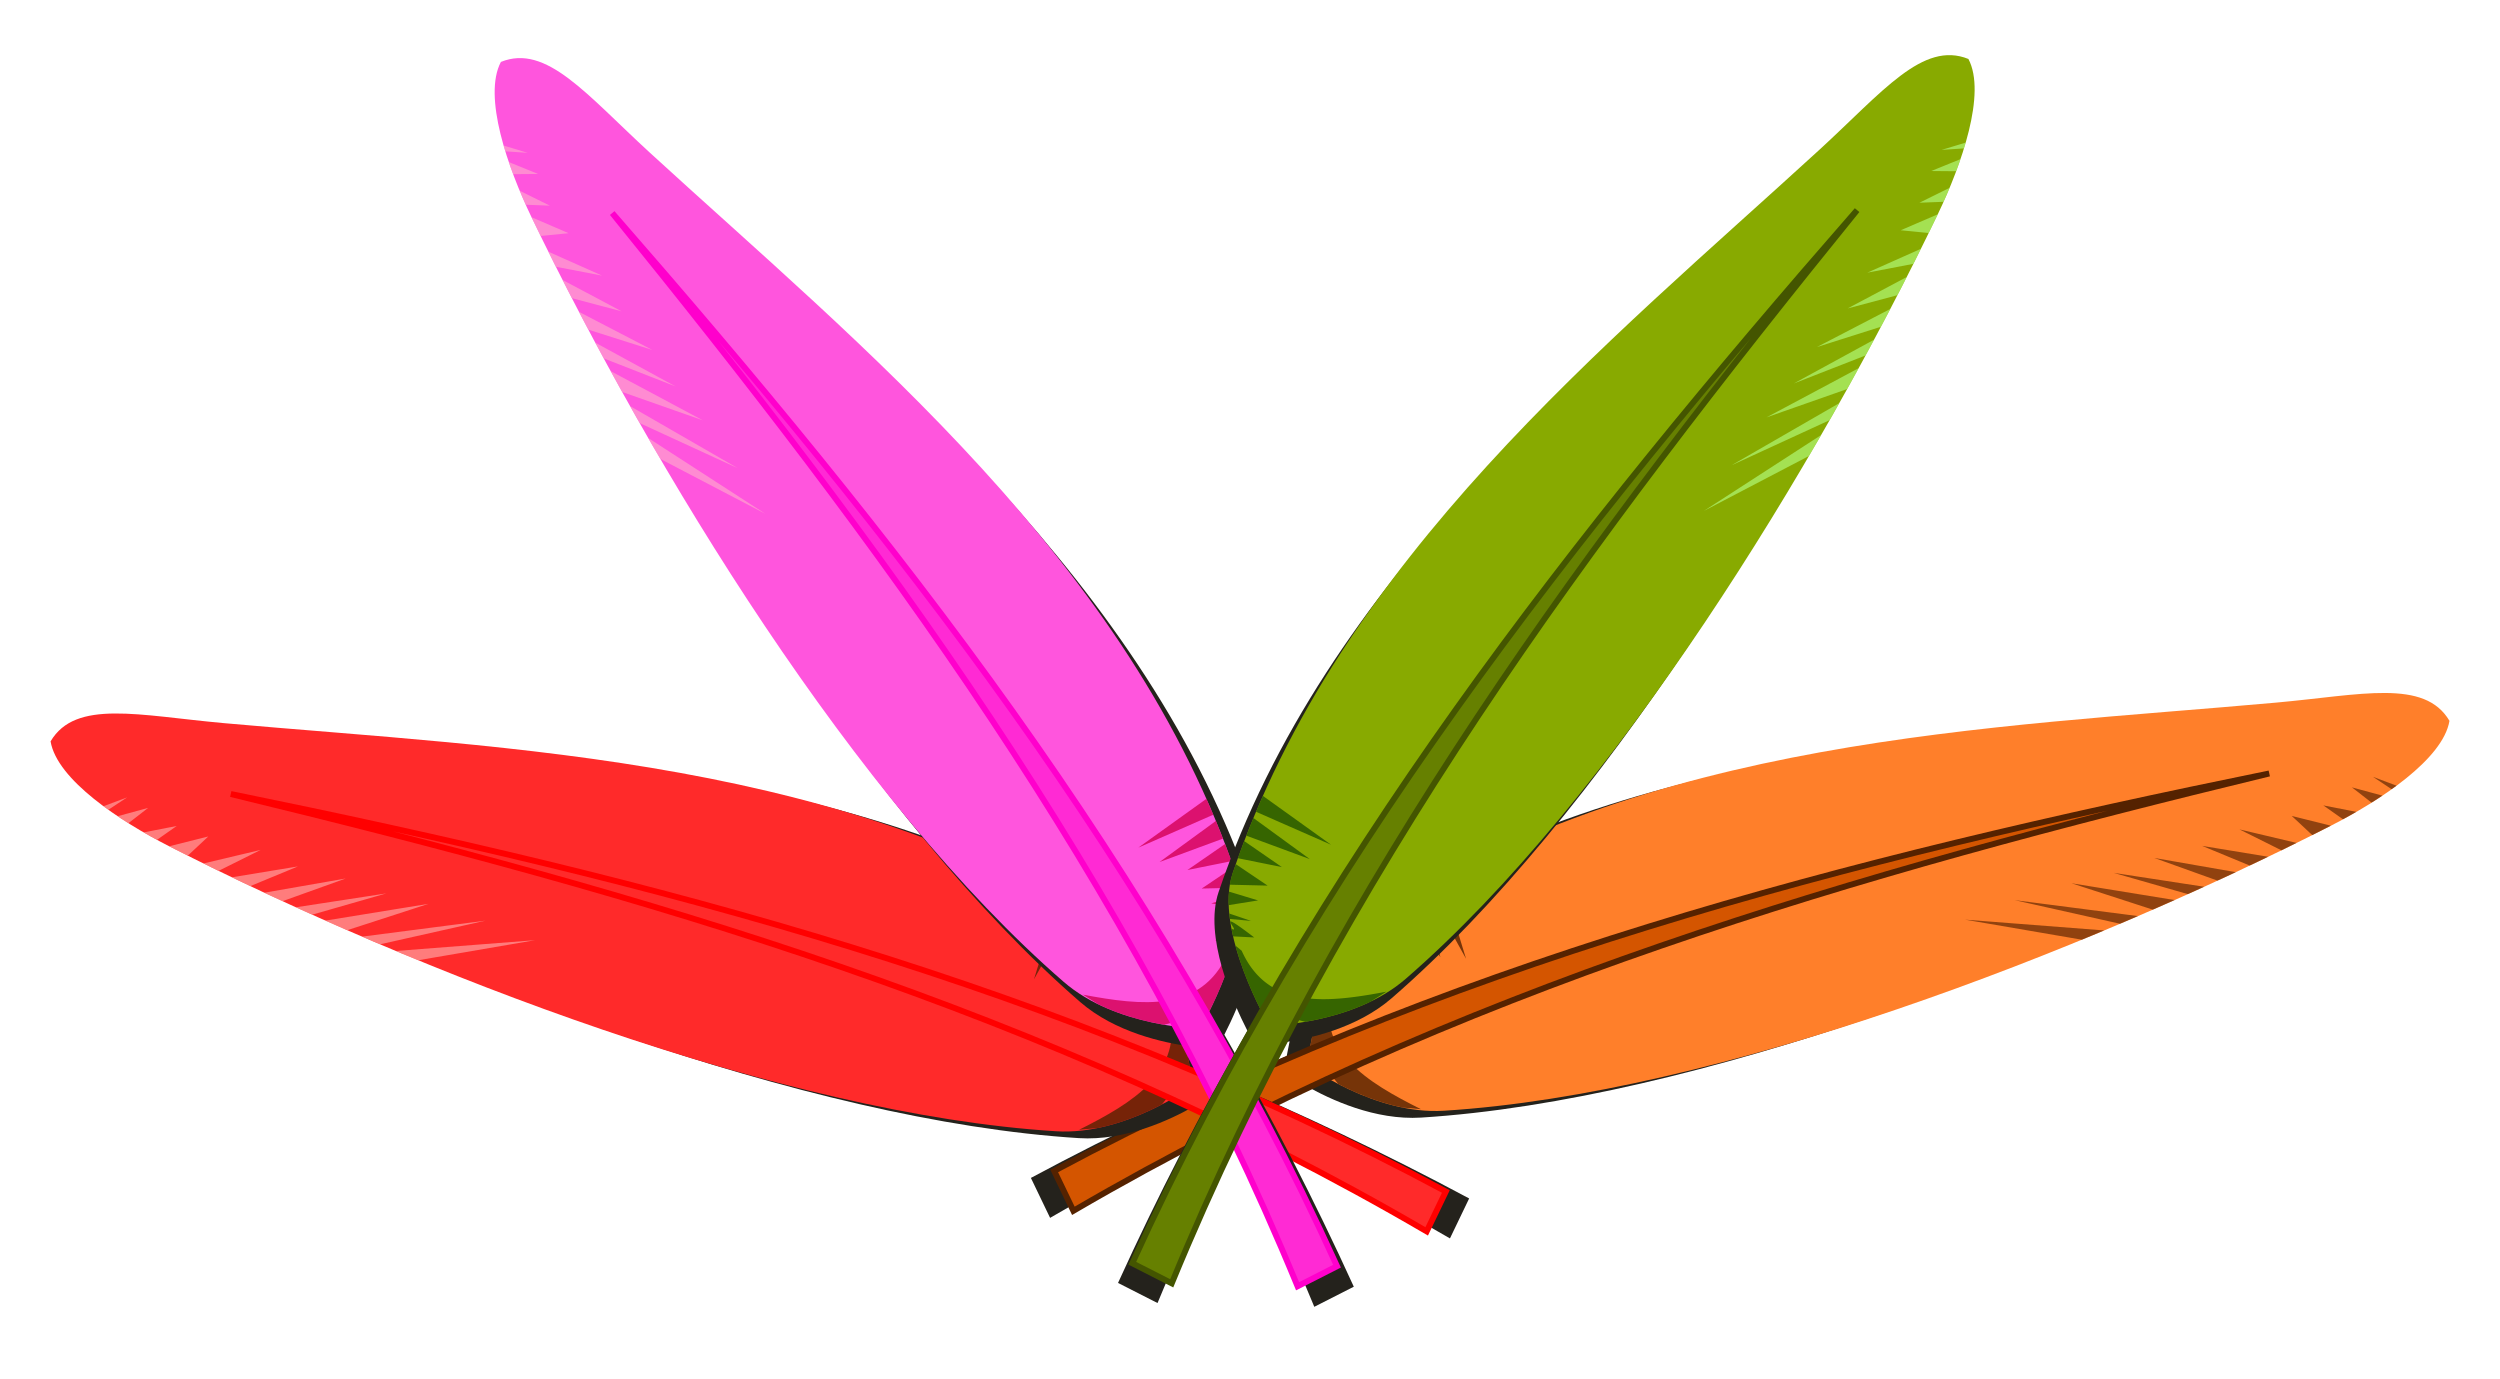 <svg xmlns="http://www.w3.org/2000/svg" viewBox="0 0 360.75 199.02"><defs><filter id="a" height="1.286" width="1.106" color-interpolation-filters="sRGB" y="-.143" x="-.053"><feGaussianBlur stdDeviation="15.588"/></filter></defs><path d="M736.74 196.94c-14.928-.118-33.671 2.933-55.188 4.875-143.77 12.975-318.09 17.082-457.28 110.56-19.617 13.174-28.069 48.621-30.969 64.562-43.506 18.319-86.539 38.662-129.06 61.469l9.688 20.156c42.403-24.758 85.326-46.891 128.72-66.875 12.753 7.303 35.309 17.723 58.469 16.281 138.56-8.623 323.04-80.256 448.09-143.97 24.749-12.609 56.625-33.596 59.875-52.969-6.315-10.684-17.416-13.976-32.344-14.094z" filter="url(#a)" fill="#24221c" transform="translate(130.384 44.589) scale(.286)"/><path d="M197.832 132.972c39.761-26.702 89.554-27.88 130.62-31.586 12.292-1.11 21.398-3.472 25.006 2.632-.929 5.534-10.04 11.533-17.11 15.134-35.721 18.2-88.408 38.665-127.986 41.127-10.044.625-19.74-6.58-19.74-6.58s1.89-15.811 9.212-20.728z" fill="#ff7f2a"/><path d="M208.015 126.79c-.729.4-1.454.81-2.178 1.223l5.717 10.342zm-3.025 1.706c-.79.46-1.573.933-2.356 1.41l5.225 8.236zm-3.07 1.847c-.746.462-1.492.924-2.232 1.402l4.272 4.875zm-2.99 1.902c-.366.24-.734.478-1.099.723-.485.325-.945.702-1.383 1.116l4.254 3.408zm-3.178 2.562c-.43.473-.84.976-1.223 1.517l3.782 2.034zm-1.893 2.535c-.137.222-.27.45-.401.678l2.253 2.073zm-1.07 1.937c-.169.335-.336.674-.492 1.017l2.33 1.972c-2.101-7.692-1.082-1.342-1.839-2.99zm-1.027 2.267c-1.459 3.588-2.31 7.318-2.75 9.685l4.08 5.177c2.46 1.286 5.734 2.695 9.336 3.419l2.616.232c-7.783-3.908-15.142-8.287-13.02-17.36z" opacity=".803" fill="#520"/><path d="M152.118 168.965c55.7-29.875 114.453-44.948 175.331-57.353-59.279 14.367-117.498 30.96-172.563 63.109z" stroke="#520" stroke-width=".857" fill="#d45500"/><path d="M342.417 112.097l2.696 1.785c.238-.17.481-.336.714-.508zm-3.034 1.518l2.838 2.204a62.51 62.51 0 001.553-1.008zm-4.125 2.606l2.839 2a76.673 76.673 0 001.92-1.072zm-4.561 1.518l2.964 2.767c.9-.451 1.797-.909 2.677-1.357zm-7.547 1.94l6.065 3.023c.733-.357 1.449-.716 2.17-1.072zm-5.383 2.381l6.86 2.837c.897-.425 1.787-.842 2.67-1.267zm-6.91 1.74l9.128 3.275a207.6 207.6 0 002.64-1.22zm-5.847 2.154l10.69 3.067c.792-.355 1.584-.705 2.366-1.062zm-6.096 1.5l11.734 3.808c1.057-.462 2.108-.92 3.151-1.384zm-8.212 2.434l15.21 3.41c.868-.368 1.73-.736 2.59-1.106zm-7.155 2.817l16.867 2.896c1.079-.443 2.154-.892 3.222-1.339z" opacity=".643" fill="#520"/><path transform="matrix(-.286 0 0 .286 230.372 47.553)" d="M736.74 196.94c-14.928-.118-33.671 2.933-55.188 4.875-143.77 12.975-318.09 17.082-457.28 110.56-19.617 13.174-28.069 48.621-30.969 64.562-43.506 18.319-86.539 38.662-129.06 61.469l9.688 20.156c42.403-24.758 85.326-46.891 128.72-66.875 12.753 7.303 35.309 17.723 58.469 16.281 138.56-8.623 323.04-80.256 448.09-143.97 24.749-12.609 56.625-33.596 59.875-52.969-6.315-10.684-17.416-13.976-32.344-14.094z" filter="url(#a)" fill="#24221c"/><path d="M162.924 135.934c-39.761-26.702-89.554-27.88-130.62-31.586-12.292-1.11-21.398-3.472-25.005 2.632.928 5.534 10.039 11.533 17.109 15.135 35.722 18.199 88.408 38.664 127.986 41.126 10.045.625 19.741-6.58 19.741-6.58s-1.89-15.811-9.212-20.728z" fill="#ff2a2a"/><path d="M152.74 129.755c.73.4 1.455.81 2.179 1.223l-5.717 10.342zm3.027 1.705c.79.46 1.573.933 2.356 1.41l-5.225 8.237zm3.07 1.848c.747.462 1.492.923 2.232 1.402l-4.272 4.875zm2.99 1.901c.367.24.735.479 1.099.723.485.326.945.703 1.383 1.116l-4.254 3.409zm3.179 2.562c.43.473.84.976 1.222 1.518l-3.781 2.034zm1.892 2.535c.137.222.27.45.402.679l-2.254 2.073zm1.071 1.937c.168.336.335.674.491 1.018l-2.33 1.971c2.102-7.692 1.082-1.341 1.84-2.989zm1.027 2.268c1.458 3.588 2.31 7.318 2.749 9.684l-4.08 5.178c-2.46 1.286-5.734 2.695-9.336 3.418l-2.616.233c7.783-3.908 15.142-8.287 13.02-17.361z" opacity=".803" fill="#520"/><path d="M208.638 171.93c-55.7-29.875-114.453-44.948-175.332-57.353 59.28 14.367 117.498 30.957 172.564 63.109z" stroke="red" stroke-width=".857" fill="#ff2a2a"/><path d="M18.339 115.062l-2.696 1.785c-.238-.17-.481-.336-.714-.508zm3.035 1.518l-2.839 2.204a62.51 62.51 0 01-1.553-1.008zm4.124 2.606l-2.839 2a76.673 76.673 0 01-1.919-1.072zm4.561 1.517l-2.963 2.768c-.9-.451-1.798-.909-2.678-1.357zm7.547 1.941l-6.065 3.022c-.732-.356-1.448-.715-2.17-1.07zm5.383 2.381l-6.86 2.837c-.897-.425-1.787-.842-2.669-1.267zm6.91 1.74l-9.128 3.275a494.65 494.65 0 01-2.633-1.222zm5.848 2.153l-10.691 3.068c-.791-.355-1.584-.705-2.366-1.062zm6.095 1.502l-11.734 3.807c-1.057-.462-2.108-.92-3.15-1.384zm8.215 2.43l-15.21 3.412c-.867-.368-1.728-.736-2.588-1.107zm7.156 2.818l-16.866 2.897a501.069 501.069 0 01-3.223-1.339z" opacity=".643" fill="#faa"/><path d="M736.74 196.94c-14.928-.118-33.671 2.933-55.188 4.875-143.77 12.975-318.09 17.082-457.28 110.56-19.617 13.174-28.069 48.621-30.969 64.562-43.506 18.319-86.539 38.662-129.06 61.469l9.688 20.156c42.403-24.758 85.326-46.891 128.72-66.875 12.753 7.303 35.309 17.723 58.469 16.281 138.56-8.623 323.04-80.256 448.09-143.97 24.749-12.609 56.625-33.596 59.875-52.969-6.315-10.684-17.416-13.976-32.344-14.094z" transform="scale(-.286 .286) rotate(-37.348 2.442 1649.348)" filter="url(#a)" fill="#24221c"/><path d="M178.429 126.362C163.02 81.014 124.15 49.87 93.754 22.012 84.655 13.673 78.849 6.271 72.279 8.935c-2.62 4.962.984 15.259 4.419 22.41 17.356 36.14 46.825 84.37 76.794 110.34 7.605 6.59 19.685 6.746 19.685 6.746s8.09-13.717 5.252-22.067z" fill="#f5d"/><path d="M174.084 115.27c.337.76.665 1.526.99 2.294l-10.819 4.753zm1.371 3.192c.35.844.685 1.696 1.018 2.55l-9.15 3.378zm1.32 3.331c.314.82.627 1.64.924 2.468l-6.354 1.284zM178 125.12c.145.413.293.825.434 1.24.188.554.326 1.133.423 1.727l-5.45.129zm.972 3.964c.055.637.076 1.286.052 1.949l-4.24-.678zm-.033 3.163c-.026.26-.058.522-.093.783l-3.049.282zm-.324 2.19c-.07.37-.143.74-.227 1.107l-3.048.154c6.337-4.84 1.673-.41 3.275-1.26zm-.56 2.425c-1.017 3.738-2.602 7.22-3.69 9.367l-6.383 1.641c-2.736-.47-6.194-1.337-9.496-2.946l-2.218-1.397c8.558 1.615 17.065 2.598 20.882-5.903z" opacity=".803" fill="#d40055"/><path d="M192.933 182.71C166.777 125.168 129.216 77.543 88.346 30.747c38.408 47.385 74.624 95.895 98.895 154.86z" stroke="#f0c" stroke-width=".857" fill="#ff2ad4"/><path d="M76.152 22.055l-3.226-.217c-.086-.279-.178-.559-.259-.837zm1.492 3.047l-3.594.03a62.382 62.382 0 01-.623-1.743zm1.698 4.574l-3.47-.133a76.698 76.698 0 01-.876-2.015zm2.705 3.974l-4.035.401c-.442-.904-.878-1.812-1.305-2.703zm4.822 6.12l-6.655-1.276c-.366-.728-.717-1.447-1.074-2.168zm2.835 5.159l-7.175-1.906c-.455-.882-.909-1.754-1.352-2.627zm4.436 5.575l-9.242-2.934c-.455-.859-.907-1.718-1.352-2.57zm3.343 5.26l-10.36-4.047c-.413-.763-.83-1.522-1.236-2.28zm3.935 4.89l-11.637-4.091c-.56-1.008-1.118-2.01-1.666-3.012zm5.057 6.916l-14.16-6.514c-.467-.819-.929-1.634-1.387-2.45zm3.979 6.582l-15.166-7.93a502.752 502.752 0 01-1.75-3.019z" opacity=".643" fill="#fac"/><path transform="rotate(-37.349 178.234 -56.229) scale(.286)" d="M736.74 196.94c-14.928-.118-33.671 2.933-55.188 4.875-143.77 12.975-318.09 17.082-457.28 110.56-19.617 13.174-28.069 48.621-30.969 64.562-43.506 18.319-86.539 38.662-129.06 61.469l9.688 20.156c42.403-24.758 85.326-46.891 128.72-66.875 12.753 7.303 35.309 17.723 58.469 16.281 138.56-8.623 323.04-80.256 448.09-143.97 24.749-12.609 56.625-33.596 59.875-52.969-6.315-10.684-17.416-13.976-32.344-14.094z" filter="url(#a)" fill="#24221c"/><path d="M177.892 125.94c15.407-45.349 54.277-76.495 84.675-104.354 9.098-8.339 14.904-15.74 21.475-13.077 2.619 4.962-.985 15.26-4.42 22.411-17.355 36.14-46.824 84.37-76.794 110.34-7.605 6.59-19.685 6.745-19.685 6.745s-8.089-13.716-5.252-22.067z" fill="#8a0"/><path d="M182.24 114.848c-.338.76-.666 1.525-.99 2.293l10.818 4.754zm-1.372 3.191c-.35.845-.685 1.696-1.018 2.55l9.15 3.378zm-1.32 3.332c-.313.82-.626 1.639-.924 2.468l6.354 1.284zm-1.224 3.325c-.145.413-.293.826-.434 1.241a10.804 10.804 0 00-.423 1.726l5.45.13zm-.972 3.965a15.943 15.943 0 00-.052 1.948l4.241-.678zm.034 3.163c.025.26.057.521.092.783l3.049.28zm.323 2.19c.07.368.143.739.227 1.106l3.048.154c-6.337-4.84-1.673-.41-3.275-1.26zm.56 2.425c1.017 3.737 2.603 7.22 3.69 9.367l6.383 1.64c2.736-.47 6.194-1.336 9.497-2.946l2.22-1.402c-8.558 1.615-17.065 2.598-20.882-5.903z" opacity=".803" fill="#250"/><path d="M163.387 182.285c26.156-57.54 63.718-105.167 104.587-151.96-38.407 47.384-74.624 95.894-98.894 154.859z" stroke="#450" stroke-width=".857" fill="#668000"/><path d="M280.168 21.631l3.226-.216c.086-.28.179-.56.259-.838zm-1.492 3.047l3.594.031c.216-.578.424-1.16.623-1.744zm-1.697 4.574l3.47-.132c.295-.657.589-1.328.875-2.016zm-2.706 3.974l4.035.402c.442-.905.878-1.813 1.306-2.703zm-4.822 6.121l6.655-1.277c.366-.728.718-1.447 1.075-2.167zm-2.834 5.158l7.174-1.906c.455-.882.91-1.754 1.353-2.627zm-4.44 5.576l9.244-2.934c.455-.86.907-1.719 1.351-2.57zm-3.341 5.259l10.36-4.047c.413-.763.83-1.522 1.236-2.28zm-3.935 4.89l11.638-4.09c.56-1.009 1.117-2.01 1.665-3.012zm-5.057 6.917l14.161-6.514c.466-.82.928-1.635 1.386-2.45zm-3.979 6.581l15.166-7.93a502.752 502.752 0 001.75-3.018z" opacity=".643" fill="#b3ff80"/></svg>